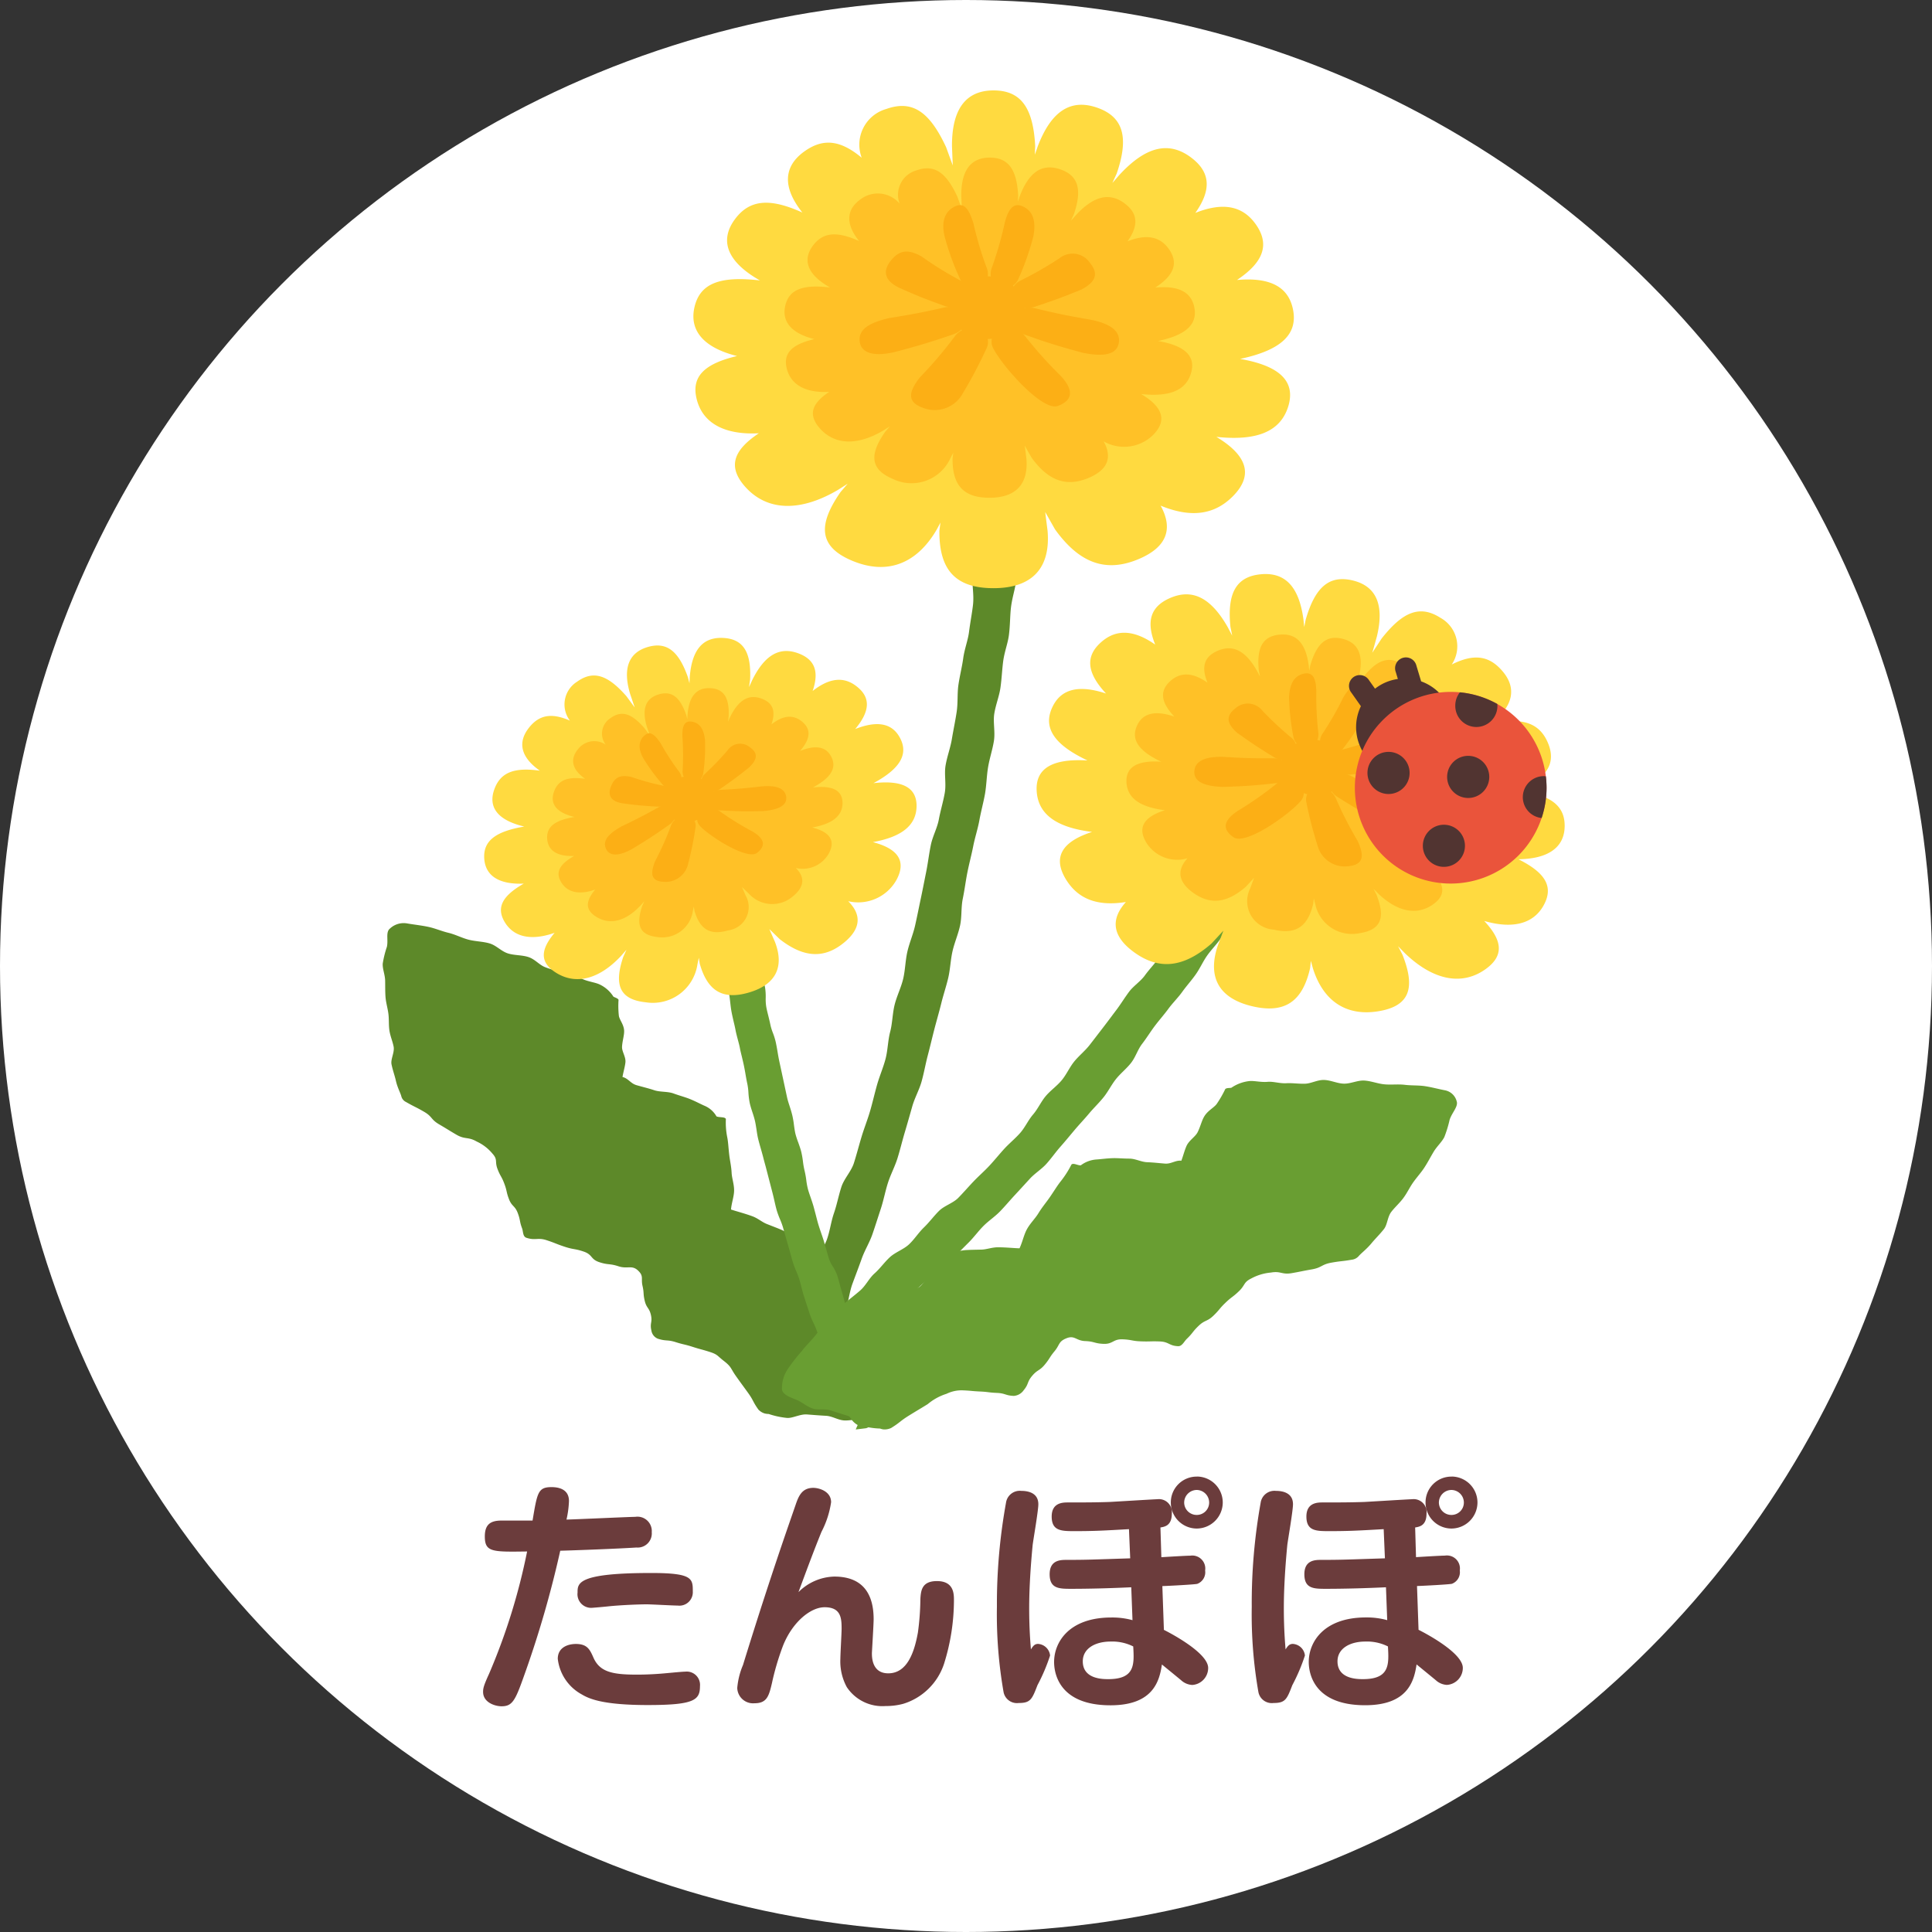 <svg xmlns="http://www.w3.org/2000/svg" width="125" height="125" viewBox="0 0 125 125">
  <rect x="0" y="0" width="125" height="125" fill="#333333" stroke="none"/>
  <g id="tanpopo" transform="translate(-799 -1377.5)">
    <circle id="楕円形_1087" data-name="楕円形 1087" cx="62.5" cy="62.5" r="62.5" transform="translate(799 1377.5)" fill="#fff"/>
    <path id="パス_145611" data-name="パス 145611" d="M-28.544-11.12h-2c-.672,0-1.088.208-1.088,1.024,0,1.024.48,1.008,2.736.976A39.888,39.888,0,0,1-31.36-1.2c-.368.8-.384.96-.384,1.168,0,.672.752.928,1.2.928.752,0,.912-.448,1.584-2.352a67.369,67.369,0,0,0,2.208-7.712c1.136-.032,3.68-.128,4.928-.208a.914.914,0,0,0,.992-.992A.927.927,0,0,0-21.9-11.36c-.368,0-3.744.16-4.448.176a6.33,6.33,0,0,0,.16-1.2c0-.672-.512-.9-1.136-.9C-28.192-13.28-28.24-12.928-28.544-11.12Zm10.368,4.592c0-.832,0-1.2-2.688-1.2-4.768,0-4.768.656-4.768,1.264a.884.884,0,0,0,.88.992c.1,0,.976-.08,1.136-.1.784-.08,1.936-.128,2.464-.128.288,0,1.68.08,2,.08A.869.869,0,0,0-18.176-6.528ZM-17.712-.4a.861.861,0,0,0-.96-.944c-.224,0-1.312.112-1.552.128-.4.032-.96.064-1.568.064-1.552,0-2.384-.16-2.8-1.072-.24-.544-.4-.912-1.152-.912-.464,0-1.168.192-1.168.96A3.006,3.006,0,0,0-25.36.128c.48.288,1.376.688,4.272.688C-18.1.816-17.712.5-17.712-.4Zm5.664-10.224c-1.008,2.928-1.968,5.888-2.88,8.848A4.848,4.848,0,0,0-15.3-.288,1.025,1.025,0,0,0-14.176.7c.8,0,.928-.48,1.12-1.3a17.052,17.052,0,0,1,.72-2.432c.608-1.52,1.776-2.48,2.688-2.48,1.056,0,1.1.7,1.1,1.392,0,.272-.08,1.632-.08,1.936a3.485,3.485,0,0,0,.416,1.84A2.761,2.761,0,0,0-5.7.88,4.261,4.261,0,0,0-4.56.736,4.02,4.02,0,0,0-1.92-1.856a13.77,13.77,0,0,0,.64-4.1c0-.416,0-1.248-1.1-1.248-.976,0-1.04.608-1.072,1.168a16.929,16.929,0,0,1-.16,2.16c-.24,1.344-.72,2.64-1.92,2.64-1.056,0-1.056-1.056-1.056-1.3,0-.08.112-1.856.112-2.208,0-1.456-.56-2.752-2.544-2.752a3.387,3.387,0,0,0-2.32,1.008c.7-1.888,1.024-2.752,1.488-3.9a6.008,6.008,0,0,0,.624-1.92c0-.7-.768-.928-1.152-.928-.752,0-.96.56-1.152,1.12Zm24.128-.048c.256-.048.736-.1.736-.9a.838.838,0,0,0-.944-.928c-.16,0-2.752.16-3.072.176-.9.032-1.792.032-2.7.032-.32,0-1.056,0-1.056.912,0,.944.64.944,1.5.944,1.2,0,1.84-.032,3.5-.128l.08,1.888c-2.512.08-2.784.1-4.112.1-.384,0-1.1,0-1.1.928,0,.944.624.944,1.408.944,1.088,0,2.448-.032,3.872-.1l.08,2.128A4.927,4.927,0,0,0,8.9-4.848c-2.72,0-3.7,1.584-3.7,2.88,0,.544.176,2.8,3.648,2.8,2.768,0,3.168-1.568,3.328-2.64.176.144,1.056.864,1.248,1.024a1.14,1.14,0,0,0,.72.3,1.1,1.1,0,0,0,1.024-1.1c0-1.024-2.7-2.384-2.864-2.464l-.1-2.832c.464-.016,2.064-.1,2.256-.144a.8.8,0,0,0,.512-.864.841.841,0,0,0-.96-.96c-.256,0-1.584.08-1.872.1Zm-1.76,7.7c.064,1.152.128,2.112-1.616,2.112-.352,0-1.648,0-1.648-1.152,0-.832.8-1.28,1.808-1.28A3.024,3.024,0,0,1,10.32-2.976Zm4.112-10.992a1.67,1.67,0,0,0-1.68,1.68,1.68,1.68,0,0,0,1.68,1.68,1.69,1.69,0,0,0,1.68-1.68A1.68,1.68,0,0,0,14.432-13.968Zm0,.864a.816.816,0,0,1,.8.816.8.8,0,0,1-.8.8.806.806,0,0,1-.816-.8A.819.819,0,0,1,14.432-13.1ZM3.7-2.784c-.032-.416-.112-1.328-.112-2.672,0-1.328.1-2.784.224-4.08.048-.384.368-2.224.368-2.64,0-.752-.688-.864-1.1-.864a.9.9,0,0,0-.992.768A36.7,36.7,0,0,0,1.5-5.536a29.059,29.059,0,0,0,.432,5.52.881.881,0,0,0,.976.7c.768,0,.864-.24,1.216-1.152a11.929,11.929,0,0,0,.816-1.92.836.836,0,0,0-.784-.752C3.92-3.136,3.824-2.976,3.7-2.784ZM28.56-10.672c.256-.048.736-.1.736-.9a.838.838,0,0,0-.944-.928c-.16,0-2.752.16-3.072.176-.9.032-1.792.032-2.7.032-.32,0-1.056,0-1.056.912,0,.944.64.944,1.5.944,1.2,0,1.84-.032,3.5-.128l.08,1.888c-2.512.08-2.784.1-4.112.1-.384,0-1.1,0-1.1.928,0,.944.624.944,1.408.944,1.088,0,2.448-.032,3.872-.1l.08,2.128a4.927,4.927,0,0,0-1.376-.176c-2.72,0-3.7,1.584-3.7,2.88,0,.544.176,2.8,3.648,2.8,2.768,0,3.168-1.568,3.328-2.64.176.144,1.056.864,1.248,1.024a1.14,1.14,0,0,0,.72.3,1.1,1.1,0,0,0,1.024-1.1c0-1.024-2.7-2.384-2.864-2.464l-.1-2.832c.464-.016,2.064-.1,2.256-.144a.8.8,0,0,0,.512-.864.841.841,0,0,0-.96-.96c-.256,0-1.584.08-1.872.1Zm-1.76,7.7c.064,1.152.128,2.112-1.616,2.112-.352,0-1.648,0-1.648-1.152,0-.832.8-1.28,1.808-1.28A3.024,3.024,0,0,1,26.8-2.976Zm4.112-10.992a1.67,1.67,0,0,0-1.68,1.68,1.68,1.68,0,0,0,1.68,1.68,1.69,1.69,0,0,0,1.68-1.68A1.68,1.68,0,0,0,30.912-13.968Zm0,.864a.816.816,0,0,1,.8.816.8.8,0,0,1-.8.8.806.806,0,0,1-.816-.8A.819.819,0,0,1,30.912-13.1ZM20.176-2.784c-.032-.416-.112-1.328-.112-2.672,0-1.328.1-2.784.224-4.08.048-.384.368-2.224.368-2.64,0-.752-.688-.864-1.1-.864a.9.9,0,0,0-.992.768,36.7,36.7,0,0,0-.576,6.736,29.059,29.059,0,0,0,.432,5.52.881.881,0,0,0,.976.7c.768,0,.864-.24,1.216-1.152a11.929,11.929,0,0,0,.816-1.92.836.836,0,0,0-.784-.752C20.4-3.136,20.3-2.976,20.176-2.784Z" transform="translate(862 1487)" fill="#6b3c3c"/>
    <g id="アートワーク_88" data-name="アートワーク 88" transform="translate(862 1426.675)">
      <g id="グループ_44914" data-name="グループ 44914" transform="translate(-38.237 -43.325)">
        <path id="パス_145111" data-name="パス 145111" d="M286.952,376.858c-.189,0-.321-.384-.5-.476a1.246,1.246,0,0,1-.6-1.713c.232-.532.474-1.062.7-1.6s.464-1.069.68-1.609.22-1.177.43-1.72.3-1.136.5-1.681.622-1,.818-1.551.265-1.15.455-1.7.3-1.135.478-1.688.64-1.009.816-1.564.323-1.128.49-1.684.389-1.106.552-1.665.293-1.137.452-1.7.4-1.113.549-1.676.151-1.189.3-1.755.148-1.186.289-1.752.417-1.109.552-1.675.141-1.185.271-1.754.371-1.123.5-1.691.243-1.157.364-1.725.235-1.16.349-1.727c.119-.583.185-1.169.3-1.736.114-.585.42-1.117.524-1.684.11-.585.284-1.148.383-1.713.105-.588-.044-1.214.053-1.778.1-.591.315-1.146.407-1.71.1-.6.222-1.17.307-1.732.094-.6.035-1.206.116-1.764.087-.6.236-1.174.311-1.725.084-.613.31-1.173.377-1.715.081-.631.194-1.206.255-1.733.078-.673-.07-1.287-.021-1.777a13.9,13.9,0,0,0,.085-1.734,1.352,1.352,0,0,1,1.52-1.191,1.435,1.435,0,0,1,1.366,1.449c0,.04-.057.651-.169,1.734-.05.483-.25,1.044-.326,1.708-.06.524-.048,1.112-.128,1.738-.066.537-.289,1.089-.371,1.7-.073.545-.094,1.125-.179,1.723-.079.55-.306,1.1-.4,1.69-.084.553.071,1.167-.023,1.756-.088.555-.278,1.108-.376,1.693-.094.558-.1,1.145-.2,1.728-.1.557-.255,1.114-.361,1.693-.1.558-.286,1.109-.4,1.686-.109.558-.261,1.115-.376,1.69s-.181,1.136-.3,1.71-.053,1.171-.177,1.743-.361,1.1-.489,1.665-.144,1.154-.276,1.722c-.132.553-.317,1.1-.455,1.661s-.3,1.107-.445,1.667-.273,1.117-.421,1.677-.244,1.128-.4,1.687-.449,1.064-.607,1.622-.314,1.11-.479,1.663-.3,1.117-.47,1.67-.449,1.062-.625,1.614-.279,1.123-.46,1.672-.354,1.1-.541,1.643-.5,1.039-.693,1.583-.4,1.08-.6,1.623-.244,1.149-.452,1.686-.429,1.069-.644,1.6-.612.983-.835,1.514-.39,1.087-.62,1.615a1.305,1.305,0,0,1-1.11.915C286.882,376.741,286.952,376.858,286.952,376.858Z" transform="translate(-260.242 -292.165)" fill="#5d8929"/>
        <path id="パス_145112" data-name="パス 145112" d="M1.553,604.365c.457.081.932.129,1.384.224s.867.281,1.315.388.842.321,1.286.44.945.117,1.38.247.74.5,1.168.641.964.1,1.385.256c.4.149.658.487,1.018.631.4.161.819.245,1.169.4.4.178.883.2,1.215.353.42.2.9.235,1.195.39a2.125,2.125,0,0,1,.856.77c.107.066.281.1.333.205a5.727,5.727,0,0,0,.021,1.039c.047.273.324.564.34.967.01.3-.115.65-.135,1.033-.018.313.261.654.217,1.026-.041.322-.123.56-.188.929.383.094.516.418.91.531.379.11.769.2,1.156.33.372.122.859.068,1.236.206s.731.229,1.04.352c.377.151.693.325.97.446a1.6,1.6,0,0,1,.769.684c.167.082.549.017.608.17a4.805,4.805,0,0,0,.088,1.18c.065.318.077.7.131,1.148.04.352.132.729.153,1.154.018.365.167.745.16,1.161-.006.374-.166.8-.2,1.213.34.116.87.249,1.38.436.364.133.625.379.934.5.371.148.709.273,1,.4a7.608,7.608,0,0,1,.876.518c.2.117.3.173.309.383a7.777,7.777,0,0,0,.134,1.038c.069.322.1.686.189,1.024s.588.583.681.891c.119.4.064.79.141,1.02.288.107.82.131,1.307.321.389.153.8.345,1.192.509.451.185.72.575,1.029.727a.473.473,0,0,1,.3.422c.064.4.1.835.179,1.248.09.469.258.87.317,1.249a8.57,8.57,0,0,1,.244,1.266,1.94,1.94,0,0,1-.349,1.352c-.288.277-.842.226-1.28.227-.38,0-.816.134-1.25.116-.4-.016-.773-.278-1.186-.3s-.832-.056-1.226-.087c-.448-.036-.944.257-1.3.224a5.327,5.327,0,0,1-1.183-.255,1.178,1.178,0,0,1-.247-.03.919.919,0,0,1-.42-.256c-.379-.533-.3-.572-.681-1.1s-.388-.527-.766-1.06-.27-.587-.813-1.006c-.414-.322-.371-.4-.907-.57s-.552-.149-1.089-.322-.56-.135-1.1-.306-.608-.045-1.148-.22a.679.679,0,0,1-.42-.541c-.108-.475.079-.518-.029-.995s-.287-.436-.4-.914-.035-.5-.144-.972.094-.62-.279-.979c-.405-.392-.687-.091-1.273-.284s-.656-.073-1.241-.266S13.592,625.8,13,625.6s-.634-.117-1.224-.311-.574-.227-1.167-.422-.721.036-1.314-.159c-.238-.078-.205-.412-.276-.6-.182-.485-.1-.512-.283-1s-.388-.421-.571-.906-.116-.511-.3-1-.257-.464-.442-.954.037-.59-.33-.992a2.869,2.869,0,0,0-1.011-.774c-.561-.326-.753-.115-1.314-.443s-.553-.339-1.115-.668-.42-.492-.985-.82-.591-.3-1.158-.626a.563.563,0,0,1-.306-.365c-.055-.223-.252-.558-.355-1.02-.07-.313-.2-.66-.28-1.051-.068-.334.2-.762.138-1.135-.064-.346-.219-.685-.274-1.053s-.02-.726-.067-1.089-.156-.711-.185-1.069-.017-.735-.026-1.091c-.012-.382-.173-.732-.156-1.078a6.515,6.515,0,0,1,.27-1.091c.091-.426-.059-.846.129-1.113A1.3,1.3,0,0,1,1.553,604.365Z" transform="translate(0 -550.474)" fill="#5d8929"/>
        <path id="パス_145113" data-name="パス 145113" d="M332.5,718.858c-.43-.081-.86-.2-1.294-.268s-.884-.037-1.321-.09-.884.009-1.322-.032-.863-.217-1.3-.244-.889.212-1.33.2-.872-.239-1.312-.239c-.418,0-.813.232-1.195.243-.426.013-.824-.054-1.2-.032-.437.027-.853-.123-1.218-.09-.461.042-.887-.089-1.218-.045a2.549,2.549,0,0,0-1.133.429c-.125.025-.292,0-.392.079a7.03,7.03,0,0,1-.562.976c-.182.242-.573.42-.8.8-.17.282-.246.655-.43,1.023-.151.3-.565.529-.724.9-.135.317-.191.573-.328.943-.373-.045-.658.216-1.052.186s-.759-.076-1.155-.09-.766-.233-1.16-.233-.739-.038-1.067-.029c-.4.012-.759.066-1.058.085a1.9,1.9,0,0,0-1.013.378c-.185.019-.475-.175-.606-.05a6.352,6.352,0,0,1-.694,1.086c-.223.278-.437.64-.714,1.039-.22.318-.495.642-.736,1.037-.207.339-.534.647-.747,1.042-.189.354-.279.814-.468,1.215-.35-.007-.869-.066-1.4-.066-.379,0-.729.141-1.057.15-.393.01-.745.012-1.063.034a8.058,8.058,0,0,0-1.015.187c-.232.041-.343.059-.465.254a9.231,9.231,0,0,1-.659.933c-.226.282-.443.613-.7.9s-.806.345-1.046.605c-.311.338-.471.724-.655.915-.3,0-.766-.161-1.28-.15-.411.008-.857.049-1.28.066a10.826,10.826,0,0,0-1.256.33.6.6,0,0,0-.475.3c-.266.359-.521.755-.806,1.117-.323.412-.677.732-.926,1.071a11.329,11.329,0,0,0-.872,1.111,2.22,2.22,0,0,0-.413,1.4c.1.36.6.5.967.659.323.133.622.41,1,.545.351.125.8.005,1.165.123s.737.235,1.089.343c.4.122.666.571.989.664a4.708,4.708,0,0,0,1.136.171.9.9,0,0,0,.226.056,1,1,0,0,0,.492-.094c.6-.371.556-.435,1.156-.806s.606-.364,1.208-.736a3.559,3.559,0,0,1,1.22-.669,2.2,2.2,0,0,1,1.07-.222c.546.023.546.049,1.094.074s.544.068,1.093.091.543.17,1.09.193a.853.853,0,0,0,.643-.368c.342-.412.2-.518.547-.929s.473-.312.816-.726.29-.455.634-.869.244-.619.75-.829c.55-.231.633.153,1.231.174s.594.158,1.194.18.614-.315,1.217-.294.6.111,1.2.132.606-.016,1.211.006.6.285,1.2.307c.245.009.39-.319.552-.473.409-.394.352-.447.763-.842s.549-.263.96-.659.367-.441.781-.838.461-.351.875-.75.279-.57.8-.824a3.264,3.264,0,0,1,1.265-.378c.649-.114.7.152,1.35.038s.647-.13,1.3-.244.613-.319,1.267-.435.66-.076,1.313-.19a.7.7,0,0,0,.452-.237c.163-.191.506-.44.836-.84.223-.272.517-.555.79-.9.233-.292.227-.79.481-1.12.235-.305.543-.573.784-.9s.4-.679.631-1.006.5-.618.716-.946.4-.689.6-1.021c.21-.357.53-.632.7-.966a7.694,7.694,0,0,0,.343-1.125c.148-.433.495-.778.474-1.1A.974.974,0,0,0,332.5,718.858Z" transform="translate(-263.751 -654.162)" fill="#699e32"/>
        <path id="パス_145114" data-name="パス 145114" d="M245.365,568.721l-.156-.368c-.1-.232-.2-.465-.3-.7l-.173-.42c-.091-.217-.182-.435-.267-.654a3.259,3.259,0,0,1-.135-.537,3.789,3.789,0,0,0-.162-.637c-.068-.179-.116-.369-.167-.559s-.1-.394-.172-.582a3.565,3.565,0,0,0-.286-.566,2.46,2.46,0,0,1-.235-.459,5.736,5.736,0,0,1-.152-.562c-.048-.2-.1-.4-.16-.6s-.114-.384-.166-.579-.1-.383-.16-.567a2.861,2.861,0,0,0-.294-.592,2.074,2.074,0,0,1-.226-.444c-.068-.211-.126-.423-.187-.637l-.147-.508c-.054-.183-.116-.363-.178-.541-.067-.194-.132-.387-.191-.582s-.114-.419-.169-.63l-.14-.528c-.056-.195-.12-.383-.185-.572s-.131-.372-.182-.563a4.477,4.477,0,0,1-.105-.576,5.89,5.89,0,0,0-.116-.632,5.25,5.25,0,0,1-.1-.578,5.739,5.739,0,0,0-.111-.628c-.053-.205-.123-.4-.194-.6a5.24,5.24,0,0,1-.176-.537c-.047-.191-.072-.389-.1-.586a5.63,5.63,0,0,0-.106-.622c-.047-.2-.11-.4-.173-.595s-.12-.367-.163-.556l-.509-2.366c-.044-.207-.08-.415-.114-.623s-.068-.386-.106-.573a4.322,4.322,0,0,0-.191-.625,3.416,3.416,0,0,1-.161-.519c-.041-.2-.088-.391-.135-.582s-.1-.392-.135-.591a3.144,3.144,0,0,1-.035-.578,3.74,3.74,0,0,0-.041-.664c-.041-.214-.1-.42-.152-.623-.05-.182-.1-.363-.133-.545-.035-.2-.075-.4-.113-.6s-.079-.4-.113-.6a5.826,5.826,0,0,1-.057-.614,5.906,5.906,0,0,0-.057-.616c-.034-.211-.076-.415-.117-.613s-.081-.384-.11-.572a6.067,6.067,0,0,0-.148-.652,4.186,4.186,0,0,1-.119-.524c-.032-.217-.069-.426-.1-.625s-.069-.388-.094-.57a4.29,4.29,0,0,1-.021-.678,3.893,3.893,0,0,0-.015-.566c-.076-.623-.088-1.021-.094-1.2a1.143,1.143,0,0,0-1.368-1.041,1.418,1.418,0,0,0-1.045,1.5c0,.028.052.455.147,1.214a5.307,5.307,0,0,0,.109.545,6.425,6.425,0,0,1,.129.635c.02.158.034.329.048.506.019.226.037.464.072.707a5.563,5.563,0,0,0,.135.6,5.013,5.013,0,0,1,.131.569c.025.172.045.35.066.533.023.218.05.441.085.667a5.369,5.369,0,0,0,.144.607,5.345,5.345,0,0,1,.133.553,2.937,2.937,0,0,1,.022.529,4.286,4.286,0,0,0,.038.7c.035.2.086.4.138.608.047.182.094.365.129.556s.053.363.074.549c.024.217.049.436.09.652s.087.406.133.611c.044.182.088.366.123.555s.094.405.147.609c.047.18.1.361.134.549s.09.4.139.606c.042.182.088.367.126.555s.07.359.1.541c.036.214.075.428.122.641a4.027,4.027,0,0,1,.065.542,4.952,4.952,0,0,0,.085.671c.047.208.111.408.178.609.057.173.113.348.156.529s.069.365.1.551c.031.215.062.432.113.641s.107.4.164.6c.051.177.1.356.149.537.053.214.111.425.17.637l.429,1.654c.047.175.088.354.129.533.047.209.094.42.151.626a5.524,5.524,0,0,0,.216.595,4.761,4.761,0,0,1,.186.5l.465,1.632c.059.217.118.434.182.647s.141.4.222.591c.067.164.136.329.189.5s.1.349.145.527c.053.207.106.416.172.617l.364,1.117a5.51,5.51,0,0,0,.244.581c.073.158.148.317.207.486l.4,1.1a4.3,4.3,0,0,1,.138.519,4.532,4.532,0,0,0,.175.637l.423,1.085a3.8,3.8,0,0,0,.3.565,3.22,3.22,0,0,1,.237.442c.066.163.125.33.185.5.072.2.144.4.226.6a1.271,1.271,0,0,0,.568.673l-.126.289.628-.076c.25-.03.363-.241.455-.439A1.359,1.359,0,0,0,245.365,568.721Z" transform="translate(-213.267 -484.257)" fill="#699e32"/>
        <path id="パス_145115" data-name="パス 145115" d="M317.308,538.581c-.175-.074-.175-.412-.313-.552a.936.936,0,0,1-.014-1.511c.382-.3.772-.6,1.148-.917s.764-.612,1.134-.931.575-.789.939-1.113.638-.726.995-1.053.891-.5,1.243-.835.608-.751.957-1.087.631-.728.975-1.069.909-.5,1.246-.844.653-.712.985-1.06.706-.672,1.033-1.024.63-.731.953-1.084.718-.673,1.035-1.033.517-.826.831-1.19.511-.824.819-1.19.734-.662,1.039-1.031.5-.827.8-1.2.7-.69.992-1.063.59-.766.88-1.141.581-.771.867-1.149.54-.8.822-1.175.74-.667,1.014-1.048.624-.744.9-1.125.343-.92.61-1.3c.279-.4.653-.729.916-1.113.276-.405.574-.784.829-1.168.276-.41.415-.883.665-1.267.27-.415.587-.78.832-1.161.27-.424.656-.752.889-1.129.273-.437.561-.822.782-1.189.286-.471.342-.986.543-1.33a8.728,8.728,0,0,0,.626-1.257,1.322,1.322,0,0,1,1.778-.291c.653.334,1.1,1.051.8,1.613-.016.028-.258.462-.7,1.224-.2.341-.557.679-.839,1.143-.22.366-.4.809-.666,1.243-.232.374-.612.7-.879,1.117-.241.376-.442.8-.71,1.211-.246.378-.63.7-.9,1.1-.253.379-.3.9-.577,1.3-.258.377-.606.716-.881,1.112-.264.379-.452.815-.731,1.208-.265.378-.587.73-.866,1.119s-.616.713-.9,1.1-.592.729-.879,1.111-.525.775-.817,1.154-.418.85-.713,1.228-.679.675-.978,1.049-.5.8-.8,1.174-.639.693-.944,1.058-.628.7-.936,1.066-.6.724-.917,1.082-.581.744-.9,1.1-.751.616-1.073.967-.64.7-.966,1.051-.628.714-.962,1.06-.748.614-1.086.956-.611.726-.951,1.064-.672.677-1.018,1.009-.787.579-1.139.906-.706.65-1.062.976-.589.758-.951,1.077-.732.628-1.1.942-.873.492-1.249.8-.7.656-1.08.958a1.272,1.272,0,0,1-1.309.247C317.28,538.467,317.308,538.581,317.308,538.581Z" transform="translate(-288.381 -457.018)" fill="#699e32"/>
        <g id="グループ_44907" data-name="グループ 44907" transform="translate(20.099)">
          <path id="パス_145116" data-name="パス 145116" d="M260.833,17.372c2.616-.555,3.756-1.571,3.421-3.207-.305-1.5-1.539-2.084-3.622-1.9,1.715-1.146,2.125-2.288,1.238-3.57-.866-1.256-2.171-1.472-3.933-.77,1.054-1.491.98-2.631-.255-3.569-1.472-1.119-2.98-.713-4.671,1.124-.154.18-.295.342-.44.507.089-.2.178-.388.275-.6.813-2.353.437-3.694-1.289-4.28s-2.965.274-3.822,2.528c-.064.186-.12.35-.182.523.007-.184.015-.357.023-.553C247.448,1.15,246.677,0,244.881,0s-2.7,1.214-2.689,3.607c.018.451.034.856.05,1.245-.135-.37-.275-.753-.43-1.18C240.761,1.42,239.664.59,237.945,1.2a2.4,2.4,0,0,0-1.594,3.155c-1.333-1.111-2.451-1.3-3.687-.424-1.374.97-1.462,2.328-.152,3.97-2.064-.932-3.408-.884-4.384.461-1,1.378-.462,2.745,1.639,3.932-2.527-.291-3.9.145-4.247,1.782-.315,1.493.64,2.579,2.765,3.109-2.112.5-3.015,1.335-2.589,2.871.415,1.5,1.817,2.242,4,2.127-1.651,1.1-2.042,2.166-.872,3.473,1.4,1.556,3.521,1.638,5.975.2l.644-.408c-.15.174-.295.345-.458.533-1.487,2.139-1.428,3.552.787,4.464s4.112.2,5.405-1.984c.1-.176.179-.332.267-.5-.02.177-.044.347-.067.535-.016,2.461.976,3.709,3.5,3.709s3.7-1.319,3.5-3.708c-.056-.44-.107-.838-.154-1.22.2.352.407.72.637,1.125,1.553,2.156,3.267,2.846,5.457,1.9,1.792-.772,2.19-1.951,1.374-3.437,1.915.786,3.45.628,4.676-.609,1.362-1.374.906-2.652-1.069-3.841,2.6.277,4.136-.329,4.647-1.959C264.462,18.788,263.335,17.805,260.833,17.372Z" transform="translate(-225.461 0)" fill="#ffda40"/>
          <path id="パス_145117" data-name="パス 145117" d="M315.876,60.623c1.791-.378,2.571-1.069,2.344-2.188-.211-1.027-1.089-1.4-2.52-1.268,1.211-.793,1.5-1.583.893-2.47-.594-.856-1.487-1-2.693-.522.725-1.019.675-1.8-.17-2.44-1.005-.764-2.036-.487-3.191.769-.11.128-.2.224-.3.342.058-.132.119-.262.185-.405.555-1.609.3-2.525-.88-2.925s-2.024.186-2.611,1.726c-.042.126-.082.238-.123.356,0-.123.01-.241.016-.373-.088-1.678-.613-2.467-1.84-2.467s-1.85.83-1.841,2.467c.012.306.024.582.035.847-.094-.251-.189-.514-.294-.8-.719-1.539-1.465-2.1-2.64-1.688a1.636,1.636,0,0,0-1.089,2.154,1.843,1.843,0,0,0-2.517-.29c-.938.662-1,1.588-.109,2.707-1.409-.633-2.328-.6-3,.319-.684.94-.315,1.873,1.118,2.685-1.723-.2-2.661.1-2.9,1.216-.216,1.021.436,1.763,1.886,2.127-1.443.342-2.056.908-1.767,1.958.285,1.027,1.243,1.534,2.731,1.455-1.129.754-1.391,1.481-.594,2.373.953,1.062,2.4,1.12,4.078.137.156-.1.3-.186.44-.278-.109.124-.193.228-.311.364-1.016,1.461-.976,2.429.537,3.051a2.761,2.761,0,0,0,3.693-1.358c.066-.122.123-.231.185-.345-.015.124-.031.24-.047.372-.011,1.681.665,2.535,2.389,2.535s2.524-.9,2.389-2.535c-.038-.3-.073-.575-.106-.838.135.243.279.495.438.774,1.061,1.473,2.233,1.945,3.728,1.3,1.227-.528,1.5-1.333.936-2.35a2.676,2.676,0,0,0,3.2-.413c.939-.948.609-1.829-.772-2.649,1.781.192,2.866-.2,3.214-1.313C318.361,61.592,317.589,60.919,315.876,60.623Z" transform="translate(-285.812 -44.411)" fill="#ffc127"/>
          <g id="グループ_44906" data-name="グループ 44906" transform="translate(10.762 7.42)">
            <path id="パス_145118" data-name="パス 145118" d="M361.109,90.645c-1.516-.261-2.242-.412-3.632-.748a1.437,1.437,0,0,0-.283-.028,1.4,1.4,0,0,0,.276-.043c1.286-.425,1.9-.652,3.061-1.128.948-.5,1.115-1.024.566-1.712a1.359,1.359,0,0,0-2-.3,24.162,24.162,0,0,1-2.554,1.457,1.083,1.083,0,0,0-.389.355c-.018-.017-.035-.036-.054-.054a.987.987,0,0,0,.337-.395,17.273,17.273,0,0,0,.99-2.8c.183-1.014-.041-1.61-.642-1.909s-.958.06-1.214,1.046a23.145,23.145,0,0,1-.851,2.947,1.162,1.162,0,0,0-.044.523c-.044,0-.085-.012-.132-.012-.024,0-.045.005-.071.005a1.109,1.109,0,0,0-.052-.515,22.2,22.2,0,0,1-.88-2.942c-.318-.992-.628-1.353-1.229-1.051s-.866.958-.627,1.93a16.828,16.828,0,0,0,1.027,2.808.675.675,0,0,0,.06.088c-.029-.02-.05-.049-.082-.066a21.711,21.711,0,0,1-2.5-1.546c-.853-.471-1.411-.436-1.973.256s-.427,1.3.509,1.763c1.133.509,1.735.748,3,1.2a1.293,1.293,0,0,0,.276.05,1.479,1.479,0,0,0-.286.022c-1.393.316-2.118.456-3.629.7-1.309.306-1.981.733-1.9,1.5s.922,1.014,2.288.688c1.6-.424,2.358-.654,3.791-1.148a1.386,1.386,0,0,0,.493-.3c.016.015.035.025.05.038a1.408,1.408,0,0,0-.438.363,27.477,27.477,0,0,1-2.294,2.7c-.764.98-.809,1.6.213,1.966a2.069,2.069,0,0,0,2.579-.958,29.309,29.309,0,0,0,1.547-2.94.894.894,0,0,0,.054-.56c.019,0,.036,0,.056,0,.072,0,.141-.012.214-.018a.9.9,0,0,0,.062.572c.575,1.166,3.214,4.167,4.221,3.776s.992-1.063.156-1.958a26.411,26.411,0,0,1-2.351-2.634c-.026-.032-.061-.051-.089-.081.039.018.07.043.113.059,1.424.509,2.176.747,3.769,1.178,1.415.286,2.219.1,2.333-.659S362.388,90.9,361.109,90.645Zm-4.236-.779c.018,0,.038.007.057.009-.019,0-.038.011-.057.014Z" transform="translate(-346.19 -83.234)" fill="#fcaf15"/>
          </g>
        </g>
        <g id="グループ_44909" data-name="グループ 44909" transform="translate(42.307 31.292)">
          <path id="パス_145119" data-name="パス 145119" d="M477.878,363.081c-2.127-1-2.9-2.1-2.281-3.431.561-1.22,1.736-1.475,3.48-.9-1.237-1.325-1.357-2.385-.34-3.3.993-.9,2.153-.821,3.521.134-.6-1.488-.309-2.448.936-3,1.486-.661,2.694-.009,3.772,1.9.094.184.184.352.273.521-.035-.186-.073-.368-.114-.57-.221-2.177.371-3.249,1.967-3.4s2.479.831,2.759,2.932c.017.171.034.324.05.485.032-.158.06-.31.093-.476.6-2.078,1.494-2.906,3.031-2.544s2.071,1.583,1.576,3.627c-.107.383-.2.725-.3,1.055.191-.289.39-.589.608-.923,1.353-1.715,2.46-2.2,3.807-1.337a2.105,2.105,0,0,1,.728,3.019c1.365-.682,2.36-.618,3.239.38.979,1.1.782,2.286-.669,3.426,1.955-.381,3.094-.071,3.659,1.278.578,1.381-.157,2.441-2.2,3.035,2.223.26,3.312.91,3.277,2.381-.032,1.34-1.068,2.076-2.993,2.1,1.706.853,2.31,1.749,1.637,2.976-.657,1.2-2,1.554-3.848,1.016,1.19,1.275,1.309,2.265.047,3.147-1.509,1.05-3.342.693-5.151-1.032-.167-.169-.316-.322-.47-.48.094.179.183.356.285.55.841,2.13.5,3.326-1.572,3.66s-3.559-.66-4.225-2.785c-.047-.17-.087-.322-.129-.478-.018.154-.033.305-.05.47-.481,2.108-1.582,2.976-3.742,2.468s-2.9-1.874-2.248-3.877c.136-.366.261-.7.38-1.013-.242.263-.495.534-.773.834-1.763,1.532-3.368,1.776-5.052.527-1.376-1.02-1.479-2.109-.483-3.216-1.8.287-3.077-.158-3.879-1.462-.886-1.45-.239-2.452,1.689-3.072-2.276-.285-3.474-1.114-3.581-2.611C474.484,363.564,475.648,362.949,477.878,363.081Z" transform="translate(-474.587 -351.022)" fill="#ffda40"/>
          <path id="パス_145120" data-name="パス 145120" d="M542.043,403c-1.456-.684-1.984-1.433-1.564-2.344.388-.836,1.215-.978,2.411-.577-.876-.922-.967-1.656-.266-2.293.681-.613,1.473-.559,2.41.1-.416-1.018-.217-1.675.635-2.052,1.014-.452,1.842-.008,2.576,1.3l.188.352c-.024-.126-.05-.247-.077-.383-.15-1.49.253-2.221,1.342-2.326s1.7.566,1.887,2c.012.117.022.219.034.328.019-.106.04-.208.062-.322.413-1.419,1.02-1.988,2.071-1.741s1.415,1.082,1.077,2.482c-.072.26-.138.493-.2.716.129-.2.264-.4.412-.629.924-1.171,1.676-1.5,2.6-.912a1.439,1.439,0,0,1,.5,2.062,1.621,1.621,0,0,1,2.211.259c.669.755.536,1.561-.452,2.339,1.333-.26,2.111-.045,2.5.875.4.942-.107,1.665-1.5,2.072,1.512.176,2.256.622,2.234,1.623-.023.917-.729,1.421-2.043,1.44,1.165.584,1.577,1.191,1.117,2.032-.451.821-1.372,1.06-2.628.693.813.872.893,1.548.029,2.15-1.029.716-2.281.475-3.516-.7-.115-.116-.217-.219-.322-.327.069.128.121.234.193.374.575,1.455.346,2.274-1.073,2.5A2.427,2.427,0,0,1,552,412.18c-.033-.118-.059-.223-.087-.332-.013.108-.024.212-.037.327-.329,1.441-1.079,2.037-2.554,1.689a1.844,1.844,0,0,1-1.532-2.651c.091-.25.176-.476.258-.7-.166.181-.337.367-.531.574-1.2,1.048-2.3,1.213-3.452.361-.942-.7-1.009-1.442-.327-2.2a2.351,2.351,0,0,1-2.652-1c-.613-1-.153-1.687,1.195-2.11-1.563-.195-2.412-.746-2.486-1.77C539.723,403.324,540.518,402.9,542.043,403Z" transform="translate(-533.98 -390.859)" fill="#ffc127"/>
          <g id="グループ_44908" data-name="グループ 44908" transform="translate(10.202 6.428)">
            <path id="パス_145121" data-name="パス 145121" d="M589.037,429.445c-.054.668.6.992,1.863,1.032,1.449-.048,2.143-.1,3.462-.248.039,0,.07-.021.109-.027-.029.019-.065.029-.092.05a23.047,23.047,0,0,1-2.542,1.78c-.9.6-1.044,1.168-.261,1.705s3.644-1.5,4.37-2.379a.787.787,0,0,0,.169-.477c.062.021.117.042.18.058a.2.2,0,0,0,.047.007.809.809,0,0,0-.066.492,25.988,25.988,0,0,0,.731,2.827,1.815,1.815,0,0,0,2.014,1.338c.948-.1,1.036-.645.578-1.637a24.066,24.066,0,0,1-1.418-2.776,1.255,1.255,0,0,0-.3-.4.349.349,0,0,0,.05-.022,1.212,1.212,0,0,0,.364.355c1.124.711,1.729,1.062,3.011,1.747,1.1.553,1.868.512,2.1-.128s-.262-1.143-1.321-1.668c-1.245-.512-1.836-.779-2.963-1.33a1.518,1.518,0,0,0-.239-.076,1,1,0,0,0,.244.013c1.174-.131,1.738-.213,2.809-.421.895-.206,1.13-.7.791-1.406s-.812-.848-1.636-.616a19.24,19.24,0,0,1-2.448.818c-.032.009-.055.03-.085.041a.471.471,0,0,0,.069-.062,15,15,0,0,0,1.446-2.2c.4-.784.305-1.4-.15-1.778s-.79-.132-1.262.652a19.519,19.519,0,0,1-1.344,2.34,1,1,0,0,0-.15.43c-.021,0-.038-.015-.059-.02-.038-.008-.076-.009-.116-.015a.953.953,0,0,0,.067-.457,20.523,20.523,0,0,1-.132-2.693c-.02-.9-.254-1.275-.829-1.14s-.885.6-.933,1.5a15.256,15.256,0,0,0,.282,2.6.9.9,0,0,0,.208.407c-.019.011-.038.024-.056.034a.933.933,0,0,0-.261-.381,21.553,21.553,0,0,1-1.892-1.761,1.2,1.2,0,0,0-1.769-.148c-.606.478-.569.958.141,1.579.9.642,1.379.959,2.391,1.582a1.167,1.167,0,0,0,.229.092,1.253,1.253,0,0,0-.248-.033c-1.257.008-1.908-.01-3.258-.092C589.777,428.5,589.09,428.777,589.037,429.445Zm5.662-.7c-.015-.006-.029-.016-.047-.023a.367.367,0,0,0,.053,0A.153.153,0,0,1,594.7,428.748Z" transform="translate(-589.034 -423.133)" fill="#fcaf15"/>
          </g>
        </g>
        <g id="グループ_44911" data-name="グループ 44911" transform="translate(6.561 35.422)">
          <path id="パス_145122" data-name="パス 145122" d="M98.785,406.753c1.7-.918,2.286-1.857,1.72-2.924-.513-.976-1.491-1.132-2.9-.579.956-1.144,1.008-2.021.131-2.729-.857-.7-1.805-.58-2.885.267.427-1.25.144-2.027-.9-2.426-1.25-.476-2.215.114-3.015,1.733-.071.155-.135.3-.2.441.022-.154.044-.305.068-.474.087-1.8-.449-2.653-1.766-2.707s-2,.793-2.138,2.533c-.007.142-.013.268-.019.4-.033-.128-.063-.25-.1-.388-.59-1.679-1.358-2.32-2.6-1.956s-1.632,1.4-1.133,3.053l.289.855c-.17-.23-.345-.467-.54-.733-1.187-1.349-2.118-1.7-3.188-.93a1.737,1.737,0,0,0-.465,2.515c-1.151-.5-1.964-.4-2.643.456-.754.952-.54,1.913.7,2.785-1.623-.225-2.545.082-2.948,1.214-.415,1.16.236,2,1.939,2.4-1.814.312-2.68.9-2.586,2.1.085,1.1.971,1.659,2.554,1.593-1.363.779-1.82,1.54-1.212,2.521.595.956,1.72,1.186,3.208.661-.922,1.1-.976,1.92.1,2.588,1.286.8,2.775.42,4.186-1.078.131-.148.247-.28.364-.415-.068.152-.135.3-.209.463-.6,1.788-.267,2.756,1.456,2.938a2.919,2.919,0,0,0,3.348-2.478c.031-.142.057-.267.084-.4.021.128.04.249.062.384.49,1.712,1.432,2.376,3.185,1.861s2.3-1.67,1.676-3.286c-.129-.294-.246-.56-.357-.815.21.2.43.416.671.651,1.518,1.18,2.849,1.309,4.177.208,1.086-.9,1.121-1.8.252-2.665a2.836,2.836,0,0,0,3.122-1.375c.665-1.232.087-2.026-1.525-2.448,1.858-.338,2.8-1.072,2.827-2.307C101.594,407,100.611,406.544,98.785,406.753Z" transform="translate(-73.597 -397.354)" fill="#ffda40"/>
          <path id="パス_145123" data-name="パス 145123" d="M136.4,440.29c1.167-.628,1.567-1.267,1.182-2-.355-.671-1.039-.749-2.008-.367.681-.8.722-1.4.118-1.9-.587-.473-1.236-.394-1.976.186.294-.854.1-1.385-.616-1.659-.854-.325-1.512.078-2.058,1.185-.05.111-.091.2-.138.3.015-.1.029-.205.045-.319.057-1.229-.306-1.813-1.2-1.851s-1.368.543-1.462,1.73c-.006.095-.008.181-.013.272-.022-.087-.043-.169-.066-.263-.4-1.146-.927-1.587-1.779-1.337s-1.114.953-.775,2.087l.2.581-.367-.5c-.813-.922-1.444-1.161-2.178-.634a1.185,1.185,0,0,0-.317,1.716,1.333,1.333,0,0,0-1.805.313c-.517.65-.371,1.306.476,1.9-1.107-.153-1.736.057-2.014.832-.282.791.163,1.364,1.324,1.635-1.236.213-1.826.611-1.764,1.433.06.753.663,1.136,1.743,1.091-.93.531-1.241,1.05-.826,1.72.406.654,1.176.811,2.191.453-.63.753-.665,1.311.071,1.768.879.543,1.9.288,2.859-.735.088-.1.169-.19.249-.283-.05.107-.088.2-.142.316-.407,1.221-.182,1.884.993,2.008a2,2,0,0,0,2.287-1.695c.022-.1.04-.185.059-.277.015.09.028.173.043.268.336,1.168.979,1.623,2.176,1.272a1.518,1.518,0,0,0,1.142-2.245c-.088-.2-.169-.384-.244-.56.144.14.294.286.461.446a2.038,2.038,0,0,0,2.85.143c.745-.616.769-1.229.173-1.82a1.936,1.936,0,0,0,2.134-.939c.459-.849.05-1.395-1.074-1.681,1.274-.23,1.949-.721,1.962-1.566C138.32,440.456,137.646,440.146,136.4,440.29Z" transform="translate(-115.129 -430.613)" fill="#ffc127"/>
          <g id="グループ_44910" data-name="グループ 44910" transform="translate(7.821 5.404)">
            <path id="パス_145124" data-name="パス 145124" d="M171.457,462.183c-1.105.128-1.642.172-2.674.222a1.038,1.038,0,0,0-.2.039.987.987,0,0,0,.184-.087c.8-.556,1.184-.839,1.893-1.406.558-.541.567-.937.045-1.3a.981.981,0,0,0-1.445.2,17.561,17.561,0,0,1-1.477,1.532.786.786,0,0,0-.2.325l-.048-.026a.728.728,0,0,0,.154-.342,12.456,12.456,0,0,0,.115-2.149c-.079-.741-.358-1.109-.833-1.195s-.655.237-.631.974a16.658,16.658,0,0,1,.012,2.218.8.8,0,0,0,.076.372c-.032.007-.064.009-.1.018s-.031.013-.047.019a.811.811,0,0,0-.142-.347,16.259,16.259,0,0,1-1.21-1.862c-.423-.624-.712-.812-1.067-.479s-.406.841-.042,1.467a12.23,12.23,0,0,0,1.286,1.741.762.762,0,0,0,.062.049c-.026-.008-.047-.024-.073-.029a15.878,15.878,0,0,1-2.049-.564c-.687-.153-1.068-.016-1.316.58s-.031.991.712,1.12c.891.123,1.357.166,2.327.22a.973.973,0,0,0,.2-.02,1.107,1.107,0,0,0-.195.073c-.9.5-1.375.747-2.375,1.225-.846.479-1.227.911-1.011,1.428s.847.516,1.73.012c1.022-.62,1.5-.934,2.4-1.57a1,1,0,0,0,.28-.308c.015.008.029.01.043.017a1.052,1.052,0,0,0-.231.341,19.24,19.24,0,0,1-1.042,2.342c-.33.837-.233,1.277.549,1.321a1.494,1.494,0,0,0,1.6-1.19,20.9,20.9,0,0,0,.474-2.356.641.641,0,0,0-.076-.4l.038-.009c.052-.015.1-.037.147-.056a.645.645,0,0,0,.16.384c.636.692,3.079,2.237,3.7,1.76s.471-.939-.292-1.39a19.418,19.418,0,0,1-2.169-1.348.621.621,0,0,0-.077-.038c.029,0,.057.014.091.017,1.089.065,1.661.075,2.854.05,1.04-.089,1.56-.385,1.485-.932S172.4,462.1,171.457,462.183Zm-3.1.323.043-.005a.4.4,0,0,0-.038.021Z" transform="translate(-161.333 -457.978)" fill="#fcaf15"/>
          </g>
        </g>
        <g id="グループ_44913" data-name="グループ 44913" transform="translate(62.541 36.729)">
          <path id="パス_145125" data-name="パス 145125" d="M706.207,413.518,705.9,412.5a.7.7,0,1,0-1.337.407l.136.453a3.1,3.1,0,0,0-1.477.628l-.391-.551a.7.7,0,1,0-1.142.806l.619.877a3.115,3.115,0,0,0-.311,1.341,3.145,3.145,0,1,0,4.209-2.947Z" transform="translate(-701.562 -412.009)" fill="#513431"/>
          <path id="パス_145126" data-name="パス 145126" d="M717.889,442.714a6.2,6.2,0,1,1-6.2-6.2A6.2,6.2,0,0,1,717.889,442.714Z" transform="translate(-705.134 -434.327)" fill="#ea543b"/>
          <g id="グループ_44912" data-name="グループ 44912" transform="translate(1.17 2.214)">
            <path id="パス_145127" data-name="パス 145127" d="M778.4,437.693a1.363,1.363,0,1,0,2.725,0c0-.031-.006-.06-.007-.09a6.16,6.16,0,0,0-2.417-.753A1.351,1.351,0,0,0,778.4,437.693Z" transform="translate(-772.717 -436.85)" fill="#513431"/>
            <path id="パス_145128" data-name="パス 145128" d="M775.231,484.32a1.363,1.363,0,1,0-1.364,1.362A1.364,1.364,0,0,0,775.231,484.32Z" transform="translate(-767.35 -478.846)" fill="#513431"/>
            <path id="パス_145129" data-name="パス 145129" d="M827.4,499.038a1.357,1.357,0,0,0,1.218,1.347,6.216,6.216,0,0,0,.32-1.959,6.412,6.412,0,0,0-.047-.738,1.223,1.223,0,0,0-.127-.013A1.363,1.363,0,0,0,827.4,499.038Z" transform="translate(-817.348 -492.253)" fill="#513431"/>
            <path id="パス_145130" data-name="パス 145130" d="M757.612,534.318a1.362,1.362,0,1,0-1.362,1.363A1.363,1.363,0,0,0,757.612,534.318Z" transform="translate(-751.304 -524.389)" fill="#513431"/>
            <path id="パス_145131" data-name="パス 145131" d="M717.414,481.4a1.363,1.363,0,1,0-1.362,1.363A1.363,1.363,0,0,0,717.414,481.4Z" transform="translate(-714.687 -476.184)" fill="#513431"/>
          </g>
        </g>
      </g>
    </g>
  </g>
</svg>
